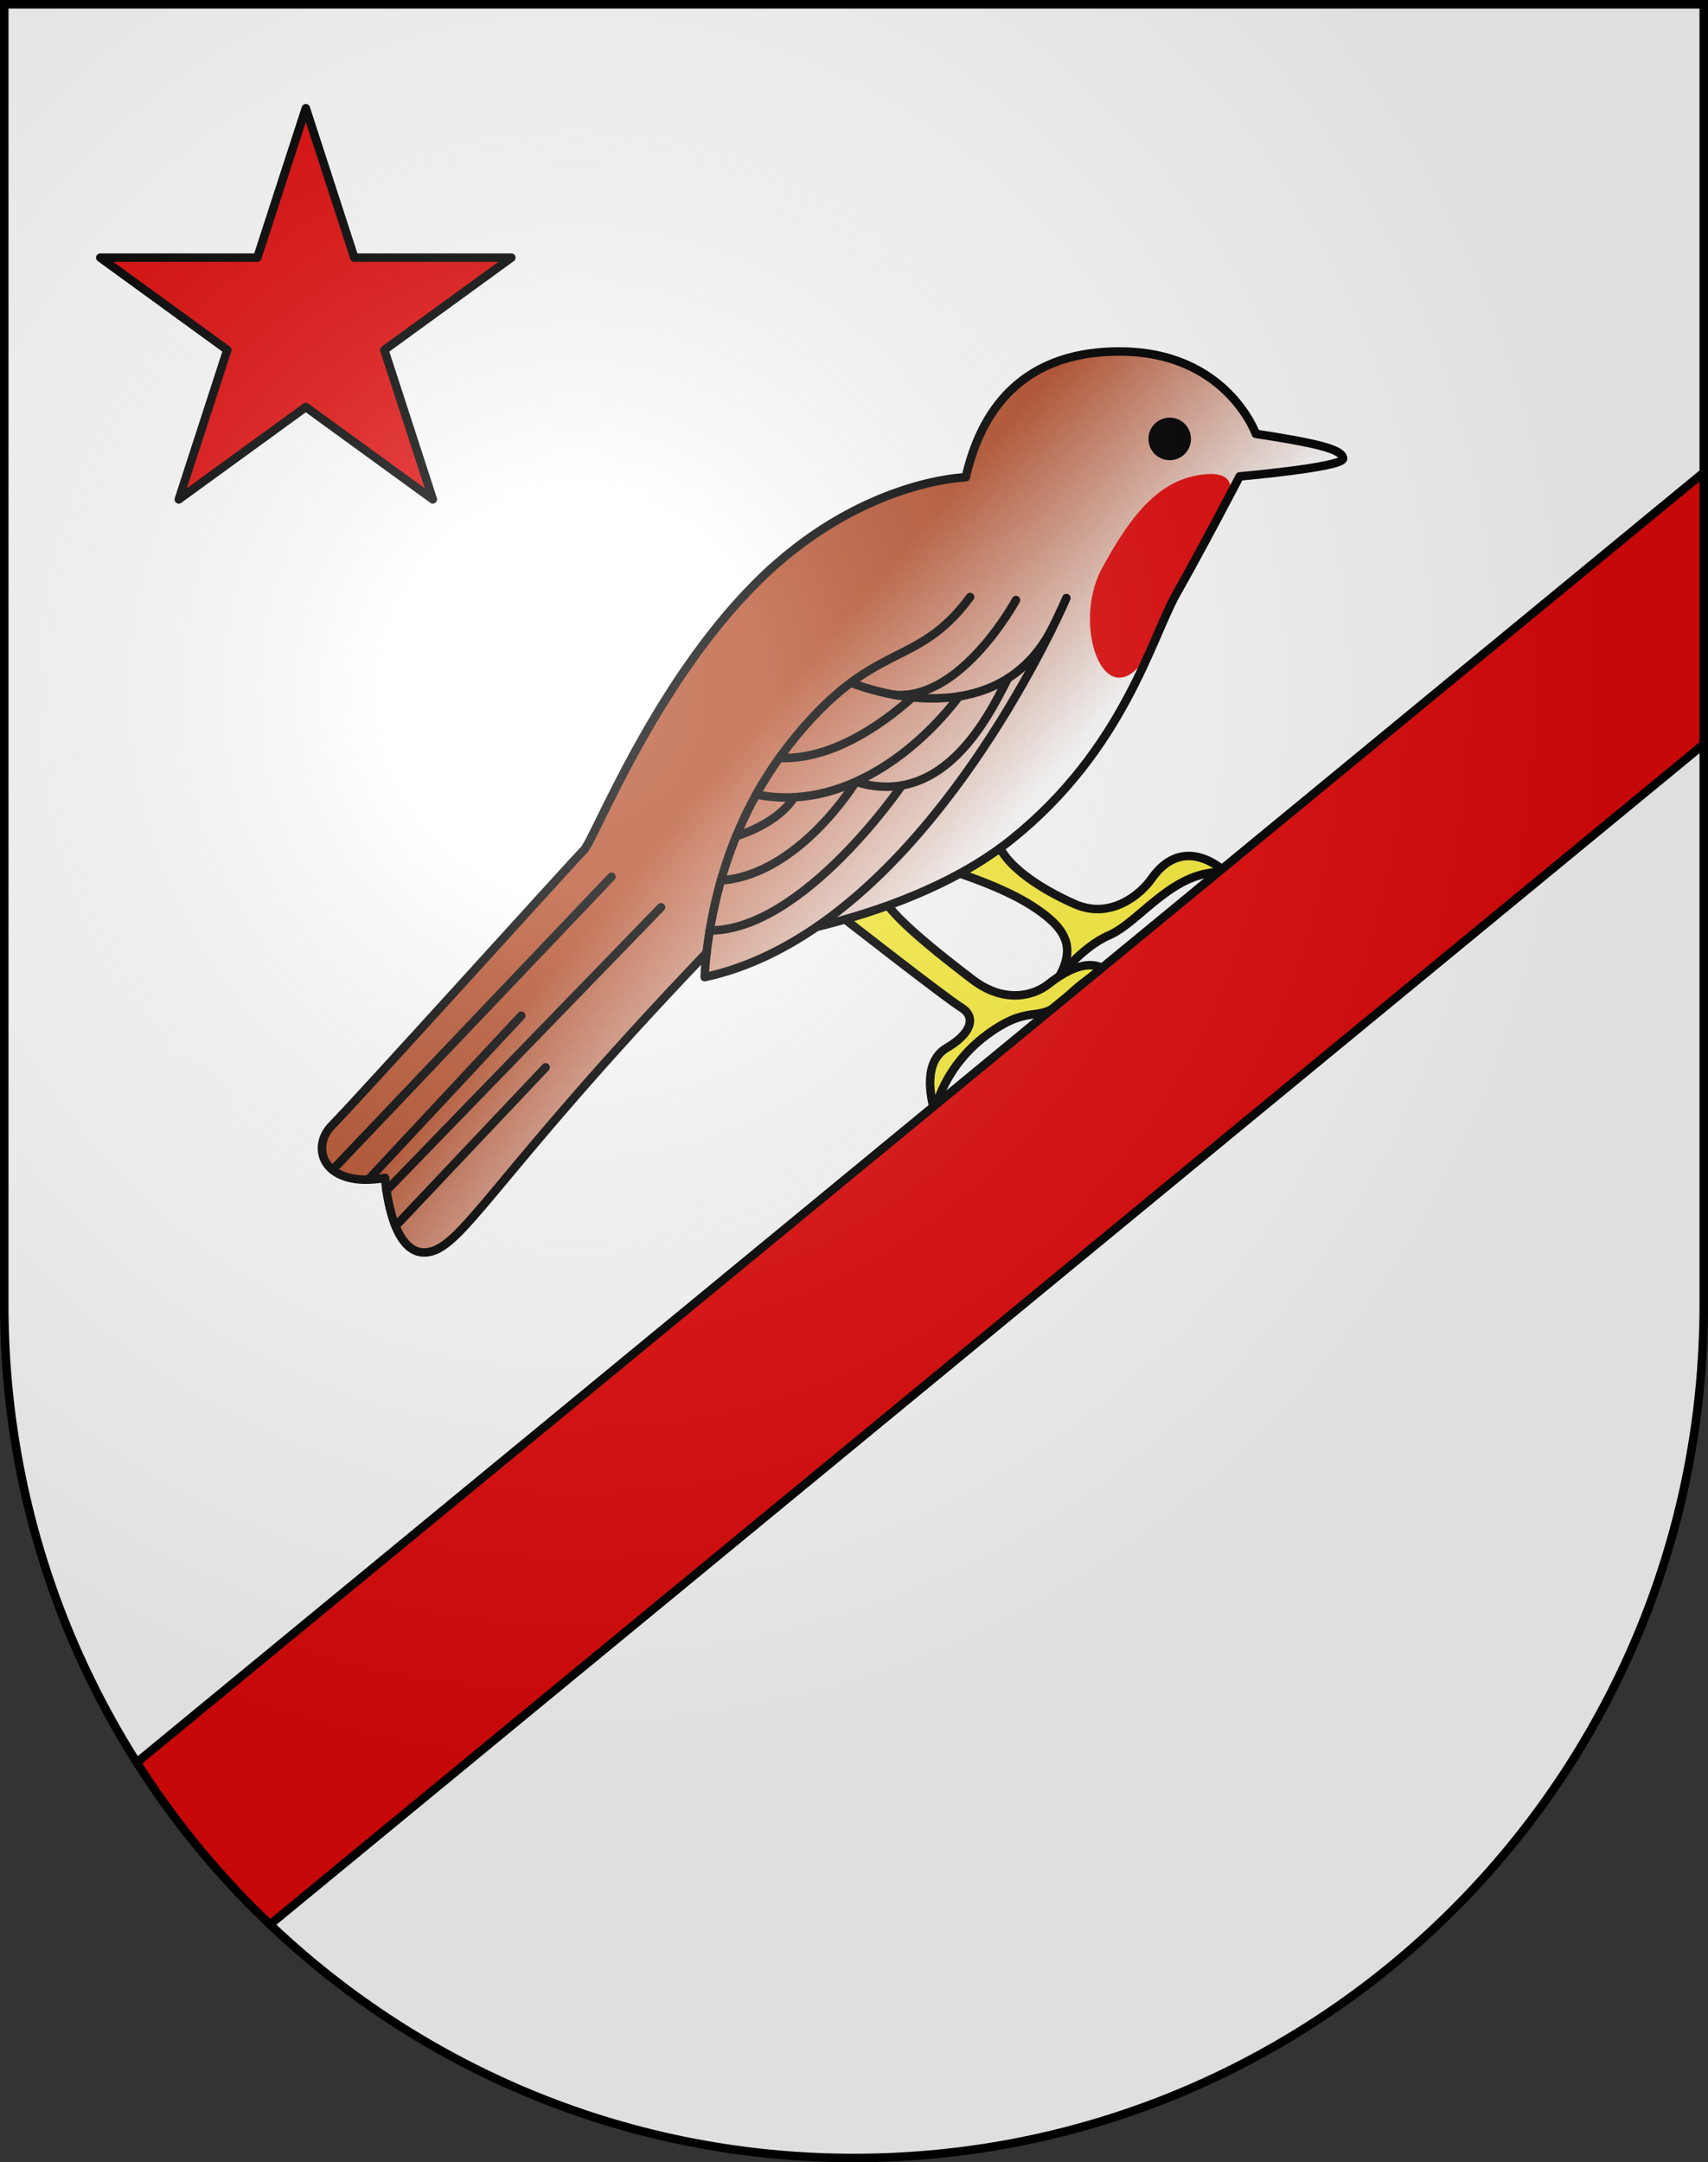 <?xml version="1.0" encoding="UTF-8" standalone="no"?>
<svg
   xmlns:dc="http://purl.org/dc/elements/1.1/"
   xmlns:cc="http://creativecommons.org/ns#"
   xmlns:rdf="http://www.w3.org/1999/02/22-rdf-syntax-ns#"
   xmlns:svg="http://www.w3.org/2000/svg"
   xmlns="http://www.w3.org/2000/svg"
   xmlns:xlink="http://www.w3.org/1999/xlink"
   xmlns:sodipodi="http://sodipodi.sourceforge.net/DTD/sodipodi-0.dtd"
   xmlns:inkscape="http://www.inkscape.org/namespaces/inkscape"
   height="763"
   width="603"
   version="1.0"
   id="svg20"
   sodipodi:version="0.32"
   inkscape:version="0.46"
   sodipodi:docname="Savosa-coat_of_arms.svg"
   sodipodi:docbase="C:\Documents and Settings\Steve\Bureau\Blason Villages Suisse pour Wikipédia (par Delta-9)"
   inkscape:output_extension="org.inkscape.output.svg.inkscape">
  <rect width="100%" height="100%" fill="#333333" stroke="none"/>
  <defs
     id="defs29"><inkscape:perspective
   sodipodi:type="inkscape:persp3d"
   inkscape:vp_x="0 : 381.5 : 1"
   inkscape:vp_y="0 : 1000 : 0"
   inkscape:vp_z="603 : 381.5 : 1"
   inkscape:persp3d-origin="301.5 : 254.33333 : 1"
   id="perspective28" />
<linearGradient
   id="linearGradient2893">
  <stop
     style="stop-color:#ffffff;stop-opacity:0.314;"
     offset="0"
     id="stop2895" />
  <stop
     id="stop2897"
     offset="0.19"
     style="stop-color:#ffffff;stop-opacity:0.251;" />
  <stop
     style="stop-color:#6b6b6b;stop-opacity:0.125;"
     offset="0.6"
     id="stop2901" />
  <stop
     style="stop-color:#000000;stop-opacity:0.125;"
     offset="1"
     id="stop2899" />
</linearGradient>
<linearGradient
   id="linearGradient2955">
  <stop
     style="stop-color:white;stop-opacity:0;"
     offset="0"
     id="stop2965" />
  <stop
     style="stop-color:black;stop-opacity:0.646;"
     offset="1"
     id="stop2959" />
</linearGradient>
<radialGradient
   inkscape:collect="always"
   xlink:href="#linearGradient2893"
   id="radialGradient3236"
   gradientUnits="userSpaceOnUse"
   gradientTransform="matrix(1.215,1.531577e-24,1.464684e-23,1.267,-839.192,-490.489)"
   cx="858.042"
   cy="579.933"
   fx="858.042"
   fy="579.933"
   r="300" />
<inkscape:perspective
   id="perspective2583"
   inkscape:persp3d-origin="306 : 264 : 1"
   inkscape:vp_z="612 : 396 : 1"
   inkscape:vp_y="0 : 1000 : 0"
   inkscape:vp_x="0 : 396 : 1"
   sodipodi:type="inkscape:persp3d" />
<linearGradient
   inkscape:collect="always"
   xlink:href="#XMLID_2_"
   id="linearGradient2658"
   gradientUnits="userSpaceOnUse"
   x1="337.903"
   y1="324.386"
   x2="237.299"
   y2="239.969" />

	
	
	
		

	

		
		
		
	<linearGradient
   inkscape:collect="always"
   xlink:href="#XMLID_2_"
   id="linearGradient2695"
   gradientUnits="userSpaceOnUse"
   x1="337.903"
   y1="324.386"
   x2="237.299"
   y2="239.969" />

		
		
		
		
	
			
			
			
				
			
				
			
				
			
				
			
			
			
			
			
			
			
			
		<linearGradient
   inkscape:collect="always"
   xlink:href="#XMLID_2_"
   id="linearGradient2736"
   gradientUnits="userSpaceOnUse"
   x1="337.903"
   y1="324.386"
   x2="237.299"
   y2="239.969" />

			<linearGradient
   y2="239.969"
   x2="237.299"
   y1="324.386"
   x1="337.903"
   gradientUnits="userSpaceOnUse"
   id="XMLID_2_">
				<stop
   id="stop2529"
   style="stop-color:#FFFFFF"
   offset="0.05" />

				<stop
   id="stop2531"
   style="stop-color:#B7502C"
   offset="0.75" />

			</linearGradient>

			
			
		<linearGradient
   inkscape:collect="always"
   xlink:href="#XMLID_2_"
   id="linearGradient2743"
   gradientUnits="userSpaceOnUse"
   x1="337.903"
   y1="324.386"
   x2="237.299"
   y2="239.969"
   gradientTransform="translate(3e-6,0)" />

			
			
		</defs>
  <sodipodi:namedview
     inkscape:window-height="691"
     inkscape:window-width="939"
     inkscape:pageshadow="2"
     inkscape:pageopacity="0.0"
     guidetolerance="10.0"
     gridtolerance="10.0"
     objecttolerance="10.0"
     borderopacity="1.0"
     bordercolor="#666666"
     pagecolor="#ffffff"
     id="base"
     inkscape:zoom="0.44081944"
     inkscape:cx="357.76238"
     inkscape:cy="332.20792"
     inkscape:window-x="115"
     inkscape:window-y="92"
     inkscape:current-layer="layer2"
     showgrid="false"
     showguides="true"
     inkscape:guide-bbox="true">
    <sodipodi:guide
       orientation="horizontal"
       position="761.5"
       id="guide1885" />
    <sodipodi:guide
       orientation="vertical"
       position="1.5"
       id="guide1887" />
    <sodipodi:guide
       orientation="horizontal"
       position="1.5"
       id="guide1889" />
    <sodipodi:guide
       orientation="vertical"
       position="601.5"
       id="guide1891" />
    <sodipodi:guide
       orientation="vertical"
       position="301.501"
       id="guide1893" />
  </sodipodi:namedview>
  <desc
     id="desc22">Coat of Arms of Canton of Freiburg (Fribourg)</desc>
  <g
     inkscape:groupmode="layer"
     id="layer1"
     inkscape:label="Fond écu"
     style="opacity:1"
     sodipodi:insensitive="true">
    <path
       d="M 1.5,1.5 L 1.5,460.368 C 1.5,626.679 135.814,761.5 301.5,761.5 C 467.186,761.5 601.5,626.679 601.5,460.368 L 601.5,1.5 L 1.5,1.5 z"
       id="path2590"
       style="opacity:1;fill:#ffffff" />
  </g>
  <g
     inkscape:groupmode="layer"
     id="layer2"
     inkscape:label="Meubles"
     style="opacity:1;display:inline"
     sodipodi:insensitive="true">
    <path
       id="path2522"
       d="M 332.48,306.181 C 332.48,306.181 352.153,311.904 363.957,319.415 C 375.76,326.926 380.411,333.722 373.614,345.168 C 373.614,345.168 381.814,334.257 391.52,330.056 C 402.674,325.227 414.143,306.65 432.63,307.79 C 432.63,307.79 418.192,293.44 406.519,310.115 C 402.764,315.48 392.213,324.601 379.515,319.057 C 366.817,313.513 351.617,303.677 351.617,293.841 C 351.617,284.005 332.48,306.181 332.48,306.181 z"
       style="fill:#fcef3c;stroke:#000000;stroke-width:3;stroke-linecap:round;stroke-linejoin:round" />
    <path
       id="path2524"
       d="M 296.981,323.349 C 296.981,323.349 333.732,352.053 339.366,355.54 C 344.999,359.027 342.585,364.929 334.268,369.758 C 325.953,374.587 328.367,386.658 329.976,392.292 C 329.976,392.292 332.832,375.914 349.828,364.125 C 364.717,353.797 366.728,361.845 376.453,352.12 C 384.723,343.849 390.134,342.328 390.134,342.328 C 390.134,342.328 384.267,336.114 370.216,347.224 C 364.448,351.784 354.12,353.93 343.256,345.614 C 332.391,337.298 311.199,320.934 311.199,314.764 C 311.199,308.595 296.981,323.349 296.981,323.349 z"
       style="fill:#fcef3c;stroke:#000000;stroke-width:3;stroke-linecap:round;stroke-linejoin:round" />
    <path
       id="path2533"
       d="M 288.248,327.106 C 276.105,335.434 262.908,341.765 248.784,344.81 C 248.784,344.81 248.81,341.645 249.451,336.236 C 172.426,416.776 162.8,441.951 149.706,441.951 C 137.634,441.951 135.945,415.641 135.945,415.641 C 114.567,419.478 109.086,405.226 117.308,397.003 C 125.53,388.781 202.27,303.819 206.106,299.982 C 209.943,296.145 230.499,242.153 266.95,205.702 C 303.402,169.251 340.95,168.429 340.95,168.429 C 345.336,149.244 357.393,124.03 395.215,124.03 C 433.037,124.03 445.097,153.081 445.097,153.081 C 466.475,156.37 474.148,158.563 474.148,161.852 C 474.148,164.897 437.638,168.116 437.638,168.116 C 437.638,168.116 424.406,193.511 415.463,209.249 C 406.52,224.987 396.862,264.332 357.16,296.166 C 336.834,312.463 309.797,321.838 288.248,327.106 z"
       style="fill:url(#linearGradient2743)" />
    <path
       id="path2535"
       d="M 422.616,167.758 C 408.666,170.262 399.017,182.08 388.994,200.665 C 377.682,221.635 391.175,256.587 406.452,228.892 C 406.452,228.892 406.452,228.892 406.452,228.891 C 410.041,220.79 412.787,213.958 415.463,209.249 C 421.647,198.366 429.88,182.87 434.372,174.342 C 435.158,169.186 432.546,165.976 422.616,167.758 z"
       style="fill:#e20909" />
    <path
       id="path2539"
       d="M 249.451,336.236 C 251.159,321.809 256.47,290.83 278.828,262.544 C 308.515,224.987 323.181,236.791 342.495,210.68"
       style="fill:none;stroke:#000000;stroke-width:3;stroke-linecap:round;stroke-linejoin:round" />
    <path
       id="path2541"
       d="M 376.475,211.038 C 376.475,211.038 343.139,289.463 288.248,327.106"
       style="fill:none;stroke:#000000;stroke-width:3;stroke-linecap:round;stroke-linejoin:round" />
    <line
       id="line2543"
       y2="412.815"
       x2="117.424"
       y1="309.4"
       x1="215.877"
       style="fill:none;stroke:#000000;stroke-width:3;stroke-linecap:round;stroke-linejoin:round" />
    <line
       id="line2545"
       y2="416.267"
       x2="130.03"
       y1="358.402"
       x1="184.043"
       style="fill:none;stroke:#000000;stroke-width:3;stroke-linecap:round;stroke-linejoin:round" />
    <line
       id="line2547"
       y2="420.099"
       x2="136.449"
       y1="320.159"
       x1="233.375"
       style="fill:none;stroke:#000000;stroke-width:3;stroke-linecap:round;stroke-linejoin:round" />
    <line
       id="line2549"
       y2="432.661"
       x2="139.638"
       y1="376.644"
       x1="192.627"
       style="fill:none;stroke:#000000;stroke-width:3;stroke-linecap:round;stroke-linejoin:round" />
    <path
       id="path2551"
       d="M 322.127,246.073 C 310.176,256.698 292.847,268.203 275.13,267.463"
       style="fill:none;stroke:#000000;stroke-width:3;stroke-linecap:round;stroke-linejoin:round" />
    <path
       id="path2553"
       d="M 266.978,280.362 C 297.763,286.571 324.7,264.141 338.573,245.722"
       style="fill:none;stroke:#000000;stroke-width:3;stroke-linecap:round;stroke-linejoin:round" />
    <path
       id="path2555"
       d="M 254.523,310.683 C 282.081,308.746 302.125,275.872 302.125,275.872 C 326.142,283.39 341.422,265.198 350.445,249.499 C 353.226,244.661 355.795,239.396 355.795,239.396"
       style="fill:none;stroke:#000000;stroke-width:3;stroke-linecap:round;stroke-linejoin:round" />
    <path
       id="path2557"
       d="M 318.374,277.159 C 318.374,277.159 283.461,328.355 250.563,328.355"
       style="fill:none;stroke:#000000;stroke-width:3;stroke-linecap:round;stroke-linejoin:round" />
    <path
       id="path2559"
       d="M 280.268,281.46 C 280.268,281.46 275.723,289.999 259.928,295.049"
       style="fill:none;stroke:#000000;stroke-width:3;stroke-linecap:round;stroke-linejoin:round" />
    <path
       id="path2561"
       d="M 300.393,240.893 C 300.393,240.893 350.283,261.877 371.248,222.195"
       style="fill:none;stroke:#000000;stroke-width:3;stroke-linecap:round;stroke-linejoin:round" />
    <path
       id="path2563"
       d="M 358.681,211.753 C 358.681,211.753 339.428,247.343 315.723,245.172"
       style="fill:none;stroke:#000000;stroke-width:3;stroke-linecap:round;stroke-linejoin:round" />
    <path
       id="path2565"
       d="M 288.248,327.106 C 276.105,335.434 262.908,341.765 248.784,344.81 C 248.784,344.81 248.81,341.645 249.451,336.236 C 172.426,416.776 162.8,441.951 149.706,441.951 C 137.634,441.951 135.945,415.641 135.945,415.641 C 114.567,419.478 109.086,405.226 117.308,397.003 C 125.53,388.781 202.27,303.819 206.106,299.982 C 209.943,296.145 230.499,242.153 266.95,205.702 C 303.402,169.251 340.95,168.429 340.95,168.429 C 345.336,149.244 357.393,124.03 395.215,124.03 C 433.037,124.03 443.361,153.081 443.361,153.081 C 464.739,156.37 474.147,158.563 474.147,161.852 C 474.147,164.897 437.637,168.116 437.637,168.116 C 437.637,168.116 424.405,193.511 415.462,209.249 C 406.519,224.987 396.861,264.332 357.159,296.166 C 336.834,312.463 309.797,321.838 288.248,327.106 z"
       style="fill:none;stroke:#000000;stroke-width:3;stroke-linecap:round;stroke-linejoin:round" />
    <circle
       sodipodi:ry="7.5110002"
       sodipodi:rx="7.5110002"
       sodipodi:cy="154.882"
       sodipodi:cx="412.95801"
       cx="412.958"
       cy="154.882"
       r="7.511"
       id="circle2567"
       transform="translate(3e-6,0)" />
    <path
       style="fill:#e20909"
       d="M 601.5,166.729 L 48.295,621.924 C 61.601,642.892 77.421,662.093 95.328,679.106 L 601.5,262.611 L 601.5,166.729 z"
       id="path2571" />
    <path
       style="fill:none;stroke:#000000;stroke-width:3;stroke-linecap:round;stroke-linejoin:round"
       d="M 95.328,679.105 L 601.5,262.611"
       id="path2573" />
    <path
       style="fill:none;stroke:#000000;stroke-width:3;stroke-linecap:round;stroke-linejoin:round"
       d="M 601.5,166.729 L 48.295,621.924"
       id="path2575" />
    <polygon
       points="107.966,38.196 125.094,90.918 180.527,90.918 135.685,123.499 152.811,176.218 107.966,143.636 63.12,176.218 80.248,123.499 35.403,90.918 90.837,90.918 107.966,38.196 "
       id="polygon2492_7_"
       style="fill:#e20909;stroke:#000000;stroke-width:3;stroke-linecap:round;stroke-linejoin:round"
       transform="translate(3e-6,0)" />
  </g>
  <g
     inkscape:groupmode="layer"
     id="layer3"
     inkscape:label="Reflet final"
     style="display:inline"
     sodipodi:insensitive="true">
    <path
       style="fill:url(#radialGradient3236);fill-opacity:1"
       d="M 1.5,1.5 L 1.5,460.368 C 1.5,626.679 135.815,761.5 301.5,761.5 C 467.185,761.5 601.5,626.679 601.5,460.368 L 601.5,1.5 L 1.5,1.5 z "
       id="path2346" />
  </g>
  <g
     inkscape:groupmode="layer"
     id="layer4"
     inkscape:label="Contour final"
     style="display:inline"
     sodipodi:insensitive="true">
    <path
       style="fill:none;fill-opacity:1;stroke:#000000;stroke-width:3;stroke-miterlimit:4;stroke-dasharray:none;stroke-opacity:1"
       d="M 1.5,1.5 L 1.5,460.368 C 1.5,626.679 135.815,761.5 301.5,761.5 C 467.185,761.5 601.5,626.679 601.5,460.368 L 601.5,1.5 L 1.5,1.5 z "
       id="path3239" />
  </g>
</svg>
